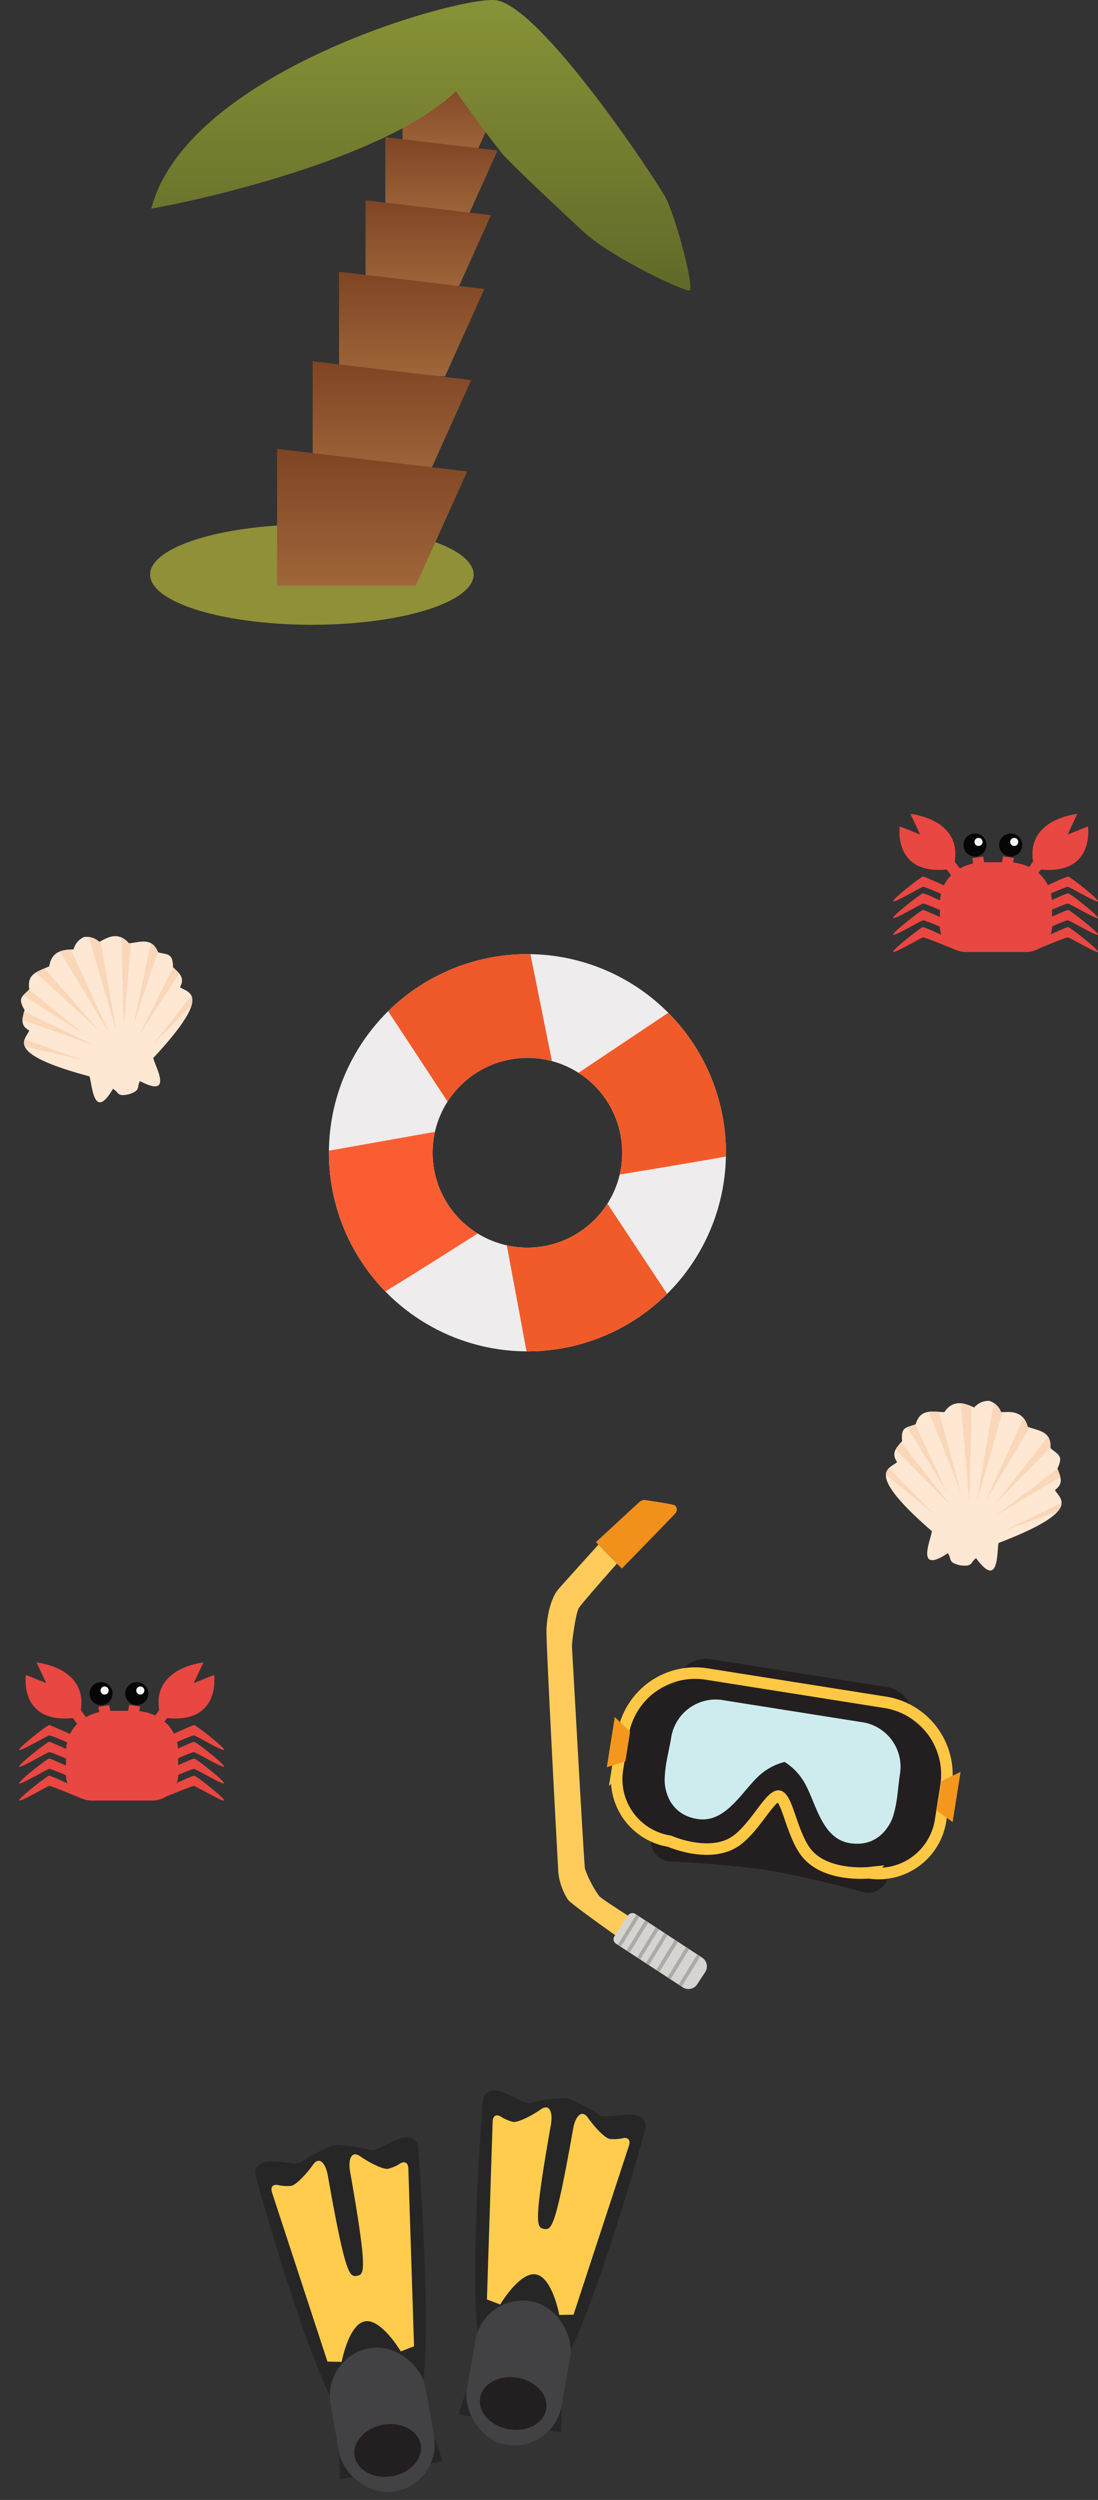 <svg xmlns="http://www.w3.org/2000/svg" xmlns:xlink="http://www.w3.org/1999/xlink" width="297.771" height="677.592" viewBox="0 0 297.771 677.592">
  <rect x="0" y="0" width="297.771" height="677.592" fill="#333333" stroke="none"/>
  <defs>
    <clipPath id="clip-path">
      <path id="Path_1129" data-name="Path 1129" d="M258.268,339.771A53.833,53.833,0,1,0,312.1,393.6,53.833,53.833,0,0,0,258.268,339.771Zm0,79.544A25.711,25.711,0,1,1,283.979,393.6,25.711,25.711,0,0,1,258.268,419.315Z" fill="none"/>
    </clipPath>
    <clipPath id="clip-path-5">
      <path id="Rectangle_296" data-name="Rectangle 296" d="M1.421,0H23.082a2.835,2.835,0,0,1,2.835,2.835v3.95A2.835,2.835,0,0,1,23.082,9.62H1.421A1.421,1.421,0,0,1,0,8.2V1.421A1.421,1.421,0,0,1,1.421,0Z" transform="translate(555.428 440.532) rotate(24.167)" fill="none"/>
    </clipPath>
    <clipPath id="clip-path-6">
      <path id="Path_1206" data-name="Path 1206" d="M32.364,173.248c2.1-2.121.9-3.712-.335-5.833,1.06-3.889-.531-3.712-2.828-5.126-.53-4.419-3.535-4.066-7.071-4.6-1.944-4.242-5.479-3.182-7.777-2.651a5.087,5.087,0,0,0-3.712-2.475,5.088,5.088,0,0,0-3.712,2.475c-2.3-.53-5.833-1.591-7.777,2.651-3.535.531-6.54.177-7.07,4.6-2.3,1.414-3.889,1.237-2.828,5.126-1.237,2.121-2.439,3.712-.336,5.833-1.608,2.121-8.679,4.066,12.533,16.793.176,2.121-2.475,12.55,5.3,5.126,1.414,1.414.353,2.475,3.889,2.651,3.535-.177,2.475-1.237,3.889-2.651,7.777,7.424,5.126-3,5.3-5.126C41.044,177.313,33.973,175.369,32.364,173.248Z" transform="translate(13.507 -152.566)" fill="none"/>
    </clipPath>
    <clipPath id="clip-path-7">
      <path id="Path_1206-2" data-name="Path 1206" d="M31.411,172.818c2.06-2.077.883-3.635-.328-5.712,1.038-3.808-.52-3.635-2.77-5.02-.519-4.328-3.462-3.981-6.924-4.5-1.9-4.154-5.365-3.116-7.616-2.6a4.981,4.981,0,0,0-3.635-2.423A4.982,4.982,0,0,0,6.5,154.989c-2.25-.519-5.712-1.558-7.616,2.6-3.462.52-6.4.173-6.923,4.5-2.25,1.384-3.808,1.212-2.77,5.02-1.212,2.077-2.389,3.635-.329,5.712-1.575,2.077-8.5,3.981,12.272,16.444.173,2.077-2.424,12.289,5.193,5.02,1.384,1.385.346,2.423,3.808,2.6,3.461-.173,2.423-1.212,3.808-2.6,7.616,7.27,5.019-2.942,5.193-5.02C39.91,176.8,32.986,174.895,31.411,172.818Z" transform="translate(13.507 -152.566)" fill="none"/>
    </clipPath>
    <linearGradient id="linear-gradient" x1="0.5" x2="0.5" y2="1" gradientUnits="objectBoundingBox">
      <stop offset="0" stop-color="#7f4423"/>
      <stop offset="1" stop-color="#9f663b"/>
    </linearGradient>
    <linearGradient id="linear-gradient-7" x1="0.5" x2="0.5" y2="1" gradientUnits="objectBoundingBox">
      <stop offset="0" stop-color="#889237"/>
      <stop offset="1" stop-color="#616928"/>
    </linearGradient>
  </defs>
  <g id="illust_beach_2" transform="translate(-1374.798 -2488.389)">
    <g id="illust_float" transform="translate(1259.565 2407.229)">
      <path id="Path_1127" data-name="Path 1127" d="M258.268,339.771A53.833,53.833,0,1,0,312.1,393.6,53.833,53.833,0,0,0,258.268,339.771Zm0,79.544A25.711,25.711,0,1,1,283.979,393.6,25.711,25.711,0,0,1,258.268,419.315Z" fill="#eeeced"/>
      <g id="Group_1491" data-name="Group 1491">
        <g id="Group_1490" data-name="Group 1490" clip-path="url(#clip-path)">
          <path id="Path_1128" data-name="Path 1128" d="M217.8,351.14l20.847,31.69,26.873-11.045-7.25-35.993S233.922,331.472,217.8,351.14Z" fill="#ef5829"/>
        </g>
      </g>
      <g id="Group_1493" data-name="Group 1493">
        <g id="Group_1492" data-name="Group 1492" clip-path="url(#clip-path)">
          <path id="Path_1130" data-name="Path 1130" d="M269.916,373.414l30.945-20.684S318.45,372.589,317.8,393.6c-13.03,2.449-39.251,6.683-39.251,6.683Z" fill="#f15b29"/>
        </g>
      </g>
      <g id="Group_1495" data-name="Group 1495">
        <g id="Group_1494" data-name="Group 1494" clip-path="url(#clip-path)">
          <path id="Path_1132" data-name="Path 1132" d="M252,415.108l7.166,38.437s33.062-7,41.531-14.821c-6.026-9.121-22.964-34.691-22.964-34.691Z" fill="#f15b29"/>
        </g>
      </g>
      <g id="Group_1497" data-name="Group 1497">
        <g id="Group_1496" data-name="Group 1496" clip-path="url(#clip-path)">
          <path id="Path_1134" data-name="Path 1134" d="M238.808,386.932l-43,7.655s11.075,38.274,16.287,41.042c3.746-1.628,35.831-22.15,35.831-22.15Z" fill="#fa5d32"/>
        </g>
      </g>
    </g>
    <g id="illust_snorkel" transform="translate(1066.219 2484.364) rotate(9)">
      <g id="水中ゴーグル">
        <path id="Path_1154" data-name="Path 1154" d="M617.261,425.655s-15.992-1.834-26.945-1.834-26.944,1.834-26.944,1.834a5.669,5.669,0,0,1-5.67-5.669V378.214a8.5,8.5,0,0,1,8.5-8.5h48.221a8.5,8.5,0,0,1,8.5,8.5v41.772A5.67,5.67,0,0,1,617.261,425.655Z" fill="#231f20"/>
        <path id="Rectangle_294" data-name="Rectangle 294" d="M19.843,0h49.24A19.843,19.843,0,0,1,88.925,19.843v5.821A17.008,17.008,0,0,1,71.918,42.671H17.008A17.008,17.008,0,0,1,0,25.663V19.843A19.843,19.843,0,0,1,19.843,0Z" transform="translate(545.813 376.062)" fill="#231f20"/>
        <path id="Path_1155" data-name="Path 1155" d="M634.738,403.191" fill="none" stroke="#ffc844" stroke-miterlimit="10" stroke-width="3.126"/>
        <path id="Path_1156" data-name="Path 1156" d="M614.693,373.868H565.655a19.842,19.842,0,0,0-19.842,19.842v9.481A17.008,17.008,0,0,0,562.821,420.2s11.556,3.094,17.764-2.892c4.5-4.336,7.2-13.564,9.589-13.82,2.386.256,5.092,9.484,9.589,13.82,6.208,5.986,17.764,2.892,17.764,2.892a17.008,17.008,0,0,0,17.008-17.008V393.71A19.842,19.842,0,0,0,614.693,373.868Z" fill="none" stroke="#ffc844" stroke-miterlimit="10" stroke-width="3.126"/>
        <path id="Path_1157" data-name="Path 1157" d="M621.689,392.714a12.242,12.242,0,0,0-11.706-12.541H570.569a12.242,12.242,0,0,0-11.706,12.541c-.061,3.909-.489,7.023,0,10.932.177,1.947,2.1,9.426,10.484,9.426s11.156-10.828,15.717-15.389a16.136,16.136,0,0,1,5.212-3.585,16.137,16.137,0,0,1,5.211,3.585c4.561,4.561,7.329,15.389,15.717,15.389s10.308-7.479,10.485-9.426C622.177,399.737,621.75,396.623,621.689,392.714Z" fill="#ceecee"/>
        <path id="Path_1158" data-name="Path 1158" d="M542.881,389.294v13.762l4.723-2.362v-8.143Z" fill="#f5971d"/>
        <path id="Path_1159" data-name="Path 1159" d="M637.833,389.294v13.762l-4.723-2.362v-8.143Z" fill="#f5971d"/>
      </g>
      <path id="Path_1160" data-name="Path 1160" d="M534.412,338.886s-10.936,16.761-12.052,18.567c-1.61,2.606-1.954,7.492-1.466,11.4s13.03,62.541,13.518,64.658a16.882,16.882,0,0,0,3.746,6.718c1.344,1.222,17.834,9.284,17.834,9.284l2.639-5.986s-11.189-4.764-12.289-5.619a30.1,30.1,0,0,1-5.008-6.718c-.489-1.344-12.459-57.044-12.826-58.51s-.448-9.2.061-10.871c.453-1.484,11.788-18.995,11.788-18.995Z" fill="#ffcc5b"/>
      <path id="Path_1161" data-name="Path 1161" d="M533.842,345.889l-3.42-2.646,10.1-12.785s.773-.611,1.262-.57,7.655-.122,8.265.2a1.507,1.507,0,0,1,.489,1.995c-.407.693-12.052,17.142-12.052,17.142Z" fill="#f1901b"/>
      <g id="Group_1505" data-name="Group 1505">
        <g id="Group_1504" data-name="Group 1504" clip-path="url(#clip-path-5)">
          <path id="Rectangle_295" data-name="Rectangle 295" d="M1.421,0H23.082a2.835,2.835,0,0,1,2.835,2.835v3.95A2.835,2.835,0,0,1,23.082,9.62H1.421A1.421,1.421,0,0,1,0,8.2V1.421A1.421,1.421,0,0,1,1.421,0Z" transform="translate(555.428 440.532) rotate(24.167)" fill="#d5d4d0"/>
          <line id="Line_20" data-name="Line 20" x1="5.069" y2="12.154" transform="translate(552.938 440.23)" fill="none" stroke="#ada9a8" stroke-miterlimit="10" stroke-width="1"/>
          <line id="Line_21" data-name="Line 21" x1="5.069" y2="12.154" transform="translate(555.473 441.618)" fill="none" stroke="#ada9a8" stroke-miterlimit="10" stroke-width="1"/>
          <line id="Line_22" data-name="Line 22" x1="5.069" y2="12.154" transform="translate(558.631 442.916)" fill="none" stroke="#ada9a8" stroke-miterlimit="10" stroke-width="1"/>
          <line id="Line_23" data-name="Line 23" x1="5.069" y2="12.154" transform="translate(561.166 444.148)" fill="none" stroke="#ada9a8" stroke-miterlimit="10" stroke-width="1"/>
          <line id="Line_24" data-name="Line 24" x1="5.069" y2="12.154" transform="translate(564.321 445.371)" fill="none" stroke="#ada9a8" stroke-miterlimit="10" stroke-width="1"/>
          <line id="Line_25" data-name="Line 25" x1="5.069" y2="12.154" transform="translate(567.641 446.811)" fill="none" stroke="#ada9a8" stroke-miterlimit="10" stroke-width="1"/>
          <line id="Line_26" data-name="Line 26" x1="5.069" y2="12.154" transform="translate(570.961 448.235)" fill="none" stroke="#ada9a8" stroke-miterlimit="10" stroke-width="1"/>
        </g>
      </g>
    </g>
    <g id="illust_fin" transform="translate(918.386 2582.584)">
      <g id="foot-left">
        <path id="Path_1162" data-name="Path 1162" d="M569.765,487.662c-.349-2.915-3.416-2.726-4.853-2.257a56.864,56.864,0,0,0-5.294,2.392c-1.019.552-2.3,1.026-3.248.573a46.841,46.841,0,0,0-9.4-1.2,46.811,46.811,0,0,0-8.427,4.339c-.736.75-2.1.743-3.248.573a56.682,56.682,0,0,0-5.793-.437c-1.511.05-4.458.921-3.788,3.78s14.418,51.289,22.176,63.4c.481,5.538.7,18.978.7,18.978l13.927-2.456,13.927-2.456s-4.39-12.7-5.833-18.073C573.758,540.789,570.113,490.577,569.765,487.662Z" fill="#262626"/>
        <rect id="Rectangle_297" data-name="Rectangle 297" width="26.121" height="39.455" rx="13.06" transform="translate(543.797 544.542) rotate(-10)" fill="#424244"/>
        <path id="Path_1163" data-name="Path 1163" d="M564.981,492.185a11.045,11.045,0,0,1-3.34,1.457c-1.344.237-5.1-1.674-7.543-3.383s-3.3.955-2.753,4.082c4.9,27.788,3.8,27.859,1.879,28.321-1.959.221-3.02.533-7.92-27.255-.552-3.128-2.274-5.336-3.983-2.9s-4.588,5.522-5.931,5.759a11.053,11.053,0,0,1-3.637-.227c-.715-.184-2.229.021-1.557,2.073s15.02,45.787,15.02,45.787l3.856.065s1.889-10.194,6.326-10.977,9.7,8.151,9.7,8.151l3.6-1.379s-1.476-46-1.546-48.163S565.589,491.768,564.981,492.185Z" fill="#ffcc4d"/>
        <ellipse id="Ellipse_44" data-name="Ellipse 44" cx="9.09" cy="7.085" rx="9.09" ry="7.085" transform="translate(551.363 564.583) rotate(-10)" fill="#231f20"/>
      </g>
      <g id="foot-right">
        <path id="Path_1164" data-name="Path 1164" d="M631.455,482.713c.669-2.859-2.278-3.73-3.788-3.781a56.991,56.991,0,0,0-5.794.437c-1.146.17-2.512.178-3.248-.572a46.744,46.744,0,0,0-8.427-4.339,46.765,46.765,0,0,0-9.4,1.2c-.949.453-2.229-.021-3.248-.573a56.873,56.873,0,0,0-5.295-2.392c-1.436-.469-4.5-.659-4.852,2.257s-3.993,53.127-.845,67.16c-1.443,5.369-5.833,18.073-5.833,18.073l13.928,2.456,13.927,2.456s.22-13.44.7-18.978C617.036,534,630.785,485.571,631.455,482.713Z" fill="#262626"/>
        <rect id="Rectangle_298" data-name="Rectangle 298" width="26.121" height="39.455" rx="13.06" transform="translate(587.599 527.281) rotate(10)" fill="#424244"/>
        <path id="Path_1165" data-name="Path 1165" d="M625.412,485.327a11.076,11.076,0,0,1-3.637.227c-1.343-.237-4.221-3.318-5.93-5.759s-3.432-.233-3.984,2.894c-4.9,27.788-5.961,27.477-7.92,27.256-1.917-.462-3.02-.533,1.879-28.321.552-3.128-.312-5.792-2.753-4.082s-6.2,3.62-7.542,3.383a11.046,11.046,0,0,1-3.34-1.457c-.609-.418-2.1-.743-2.172,1.415s-1.547,48.163-1.547,48.163l3.6,1.38s5.261-8.934,9.7-8.151,6.326,10.976,6.326,10.976l3.857-.064S626.3,489.452,626.969,487.4,626.127,485.143,625.412,485.327Z" fill="#ffcc4d"/>
        <ellipse id="Ellipse_45" data-name="Ellipse 45" cx="7.085" cy="9.09" rx="7.085" ry="9.09" transform="translate(585.394 562.655) rotate(-80)" fill="#231f20"/>
      </g>
    </g>
    <g id="カニ" transform="translate(833.56 2673.73)">
      <path id="Path_1172" data-name="Path 1172" d="M605.328,326.315h-16.3a7.08,7.08,0,0,1-7.079-7.08l.048-6.142c0-6.715,5.4-11.1,12.111-11.1h6.144c6.715,0,12.11,4.375,12.11,11.091l.049,6.148A7.08,7.08,0,0,1,605.328,326.315Z" transform="translate(-22.838 -23.623)" fill="#e94742"/>
      <path id="Path_1173" data-name="Path 1173" d="M561.615,315.878s-6.533-3.051-7.06-3.051-8.411,6.189-8.106,6.712,7.627-3.922,8.194-3.922,6.275,2.528,6.275,2.528Z" transform="translate(0 -30.589)" fill="#e94742"/>
      <path id="Path_1174" data-name="Path 1174" d="M561.615,328.582s-6.533-3.051-7.06-3.051-8.411,6.188-8.106,6.711,7.627-3.922,8.194-3.922,6.275,2.527,6.275,2.527Z" transform="translate(0 -38.761)" fill="#e94742"/>
      <path id="Path_1175" data-name="Path 1175" d="M561.615,341.285s-6.533-3.051-7.06-3.051-8.411,6.188-8.106,6.711,7.627-3.922,8.194-3.922,6.275,2.528,6.275,2.528Z" transform="translate(0 -46.932)" fill="#e94742"/>
      <path id="Path_1176" data-name="Path 1176" d="M561.615,354.276s-6.533-3.05-7.06-3.05-8.411,6.188-8.106,6.711,7.627-3.922,8.194-3.922,8.608,3.329,8.608,3.329Z" transform="translate(0 -55.288)" fill="#e94742"/>
      <path id="Path_1177" data-name="Path 1177" d="M659.657,315.878s6.533-3.051,7.06-3.051,8.412,6.189,8.106,6.712-7.627-3.922-8.193-3.922-6.275,2.528-6.275,2.528Z" transform="translate(-72.823 -30.589)" fill="#e94742"/>
      <path id="Path_1178" data-name="Path 1178" d="M659.657,328.582s6.533-3.051,7.06-3.051,8.412,6.188,8.106,6.711-7.627-3.922-8.193-3.922-6.275,2.527-6.275,2.527Z" transform="translate(-72.823 -38.761)" fill="#e94742"/>
      <path id="Path_1179" data-name="Path 1179" d="M659.657,341.285s6.533-3.051,7.06-3.051,8.412,6.188,8.106,6.711-7.627-3.922-8.193-3.922-6.275,2.528-6.275,2.528Z" transform="translate(-72.823 -46.932)" fill="#e94742"/>
      <path id="Path_1180" data-name="Path 1180" d="M656.708,354.276s6.533-3.05,7.06-3.05,8.412,6.188,8.106,6.711-7.627-3.922-8.193-3.922-8.608,3.329-8.608,3.329Z" transform="translate(-69.875 -55.288)" fill="#e94742"/>
      <line id="Line_27" data-name="Line 27" x1="2.673" y1="3.603" transform="translate(561.615 278.635)" fill="none" stroke="#e94742" stroke-miterlimit="10" stroke-width="3"/>
      <path id="Path_1181" data-name="Path 1181" d="M551.359,268.641s-2.1,14.126,14.466,11.479c3.78-13.455-11.561-14.85-11.561-14.85l2.615,5.578Z" transform="translate(-3.109)" fill="#e94742"/>
      <line id="Line_28" data-name="Line 28" y1="3.603" x2="2.673" transform="translate(583.262 278.635)" fill="none" stroke="#e94742" stroke-miterlimit="10" stroke-width="3"/>
      <path id="Path_1182" data-name="Path 1182" d="M667.436,268.641s2.1,14.126-14.466,11.479c-3.78-13.455,11.561-14.85,11.561-14.85l-2.615,5.578Z" transform="translate(-68.137)" fill="#e94742"/>
      <line id="Line_29" data-name="Line 29" x2="0.407" y2="2.577" transform="translate(569.401 277.046)" fill="none" stroke="#e94742" stroke-miterlimit="10" stroke-width="3"/>
      <circle id="Ellipse_46" data-name="Ellipse 46" cx="3.123" cy="3.123" r="3.123" transform="translate(565.523 270.573)" fill="#060606"/>
      <circle id="Ellipse_47" data-name="Ellipse 47" cx="1.101" cy="1.101" r="1.101" transform="translate(568.504 271.759)" fill="#f7f7f7"/>
      <line id="Line_30" data-name="Line 30" x1="0.407" y2="2.577" transform="translate(577.33 276.984)" fill="none" stroke="#e94742" stroke-miterlimit="10" stroke-width="3"/>
      <circle id="Ellipse_48" data-name="Ellipse 48" cx="3.123" cy="3.123" r="3.123" transform="translate(575.21 270.573)" fill="#060606"/>
      <circle id="Ellipse_49" data-name="Ellipse 49" cx="1.101" cy="1.101" r="1.101" transform="translate(578.19 271.759)" fill="#f7f7f7"/>
    </g>
    <g id="illust_crab" transform="translate(1070.56 2443.73)">
      <path id="Path_1172-2" data-name="Path 1172" d="M605.328,326.315h-16.3a7.08,7.08,0,0,1-7.079-7.08l.048-6.142c0-6.715,5.4-11.1,12.111-11.1h6.144c6.715,0,12.11,4.375,12.11,11.091l.049,6.148A7.08,7.08,0,0,1,605.328,326.315Z" transform="translate(-22.838 -23.623)" fill="#e94742"/>
      <path id="Path_1173-2" data-name="Path 1173" d="M561.615,315.878s-6.533-3.051-7.06-3.051-8.411,6.189-8.106,6.712,7.627-3.922,8.194-3.922,6.275,2.528,6.275,2.528Z" transform="translate(0 -30.589)" fill="#e94742"/>
      <path id="Path_1174-2" data-name="Path 1174" d="M561.615,328.582s-6.533-3.051-7.06-3.051-8.411,6.188-8.106,6.711,7.627-3.922,8.194-3.922,6.275,2.527,6.275,2.527Z" transform="translate(0 -38.761)" fill="#e94742"/>
      <path id="Path_1175-2" data-name="Path 1175" d="M561.615,341.285s-6.533-3.051-7.06-3.051-8.411,6.188-8.106,6.711,7.627-3.922,8.194-3.922,6.275,2.528,6.275,2.528Z" transform="translate(0 -46.932)" fill="#e94742"/>
      <path id="Path_1176-2" data-name="Path 1176" d="M561.615,354.276s-6.533-3.05-7.06-3.05-8.411,6.188-8.106,6.711,7.627-3.922,8.194-3.922,8.608,3.329,8.608,3.329Z" transform="translate(0 -55.288)" fill="#e94742"/>
      <path id="Path_1177-2" data-name="Path 1177" d="M659.657,315.878s6.533-3.051,7.06-3.051,8.412,6.189,8.106,6.712-7.627-3.922-8.193-3.922-6.275,2.528-6.275,2.528Z" transform="translate(-72.823 -30.589)" fill="#e94742"/>
      <path id="Path_1178-2" data-name="Path 1178" d="M659.657,328.582s6.533-3.051,7.06-3.051,8.412,6.188,8.106,6.711-7.627-3.922-8.193-3.922-6.275,2.527-6.275,2.527Z" transform="translate(-72.823 -38.761)" fill="#e94742"/>
      <path id="Path_1179-2" data-name="Path 1179" d="M659.657,341.285s6.533-3.051,7.06-3.051,8.412,6.188,8.106,6.711-7.627-3.922-8.193-3.922-6.275,2.528-6.275,2.528Z" transform="translate(-72.823 -46.932)" fill="#e94742"/>
      <path id="Path_1180-2" data-name="Path 1180" d="M656.708,354.276s6.533-3.05,7.06-3.05,8.412,6.188,8.106,6.711-7.627-3.922-8.193-3.922-8.608,3.329-8.608,3.329Z" transform="translate(-69.875 -55.288)" fill="#e94742"/>
      <line id="Line_27-2" data-name="Line 27" x1="2.673" y1="3.603" transform="translate(561.615 278.635)" fill="none" stroke="#e94742" stroke-miterlimit="10" stroke-width="3"/>
      <path id="Path_1181-2" data-name="Path 1181" d="M551.359,268.641s-2.1,14.126,14.466,11.479c3.78-13.455-11.561-14.85-11.561-14.85l2.615,5.578Z" transform="translate(-3.109)" fill="#e94742"/>
      <line id="Line_28-2" data-name="Line 28" y1="3.603" x2="2.673" transform="translate(583.262 278.635)" fill="none" stroke="#e94742" stroke-miterlimit="10" stroke-width="3"/>
      <path id="Path_1182-2" data-name="Path 1182" d="M667.436,268.641s2.1,14.126-14.466,11.479c-3.78-13.455,11.561-14.85,11.561-14.85l-2.615,5.578Z" transform="translate(-68.137)" fill="#e94742"/>
      <line id="Line_29-2" data-name="Line 29" x2="0.407" y2="2.577" transform="translate(569.401 277.046)" fill="none" stroke="#e94742" stroke-miterlimit="10" stroke-width="3"/>
      <circle id="Ellipse_46-2" data-name="Ellipse 46" cx="3.123" cy="3.123" r="3.123" transform="translate(565.523 270.573)" fill="#060606"/>
      <circle id="Ellipse_47-2" data-name="Ellipse 47" cx="1.101" cy="1.101" r="1.101" transform="translate(568.504 271.759)" fill="#f7f7f7"/>
      <line id="Line_30-2" data-name="Line 30" x1="0.407" y2="2.577" transform="translate(577.33 276.984)" fill="none" stroke="#e94742" stroke-miterlimit="10" stroke-width="3"/>
      <circle id="Ellipse_48-2" data-name="Ellipse 48" cx="3.123" cy="3.123" r="3.123" transform="translate(575.21 270.573)" fill="#060606"/>
      <circle id="Ellipse_49-2" data-name="Ellipse 49" cx="1.101" cy="1.101" r="1.101" transform="translate(578.19 271.759)" fill="#f7f7f7"/>
    </g>
    <g id="shell" transform="matrix(0.985, 0.174, -0.174, 0.985, 1659.153, 2715.96)">
      <path id="Path_1195" data-name="Path 1195" d="M32.364,173.248c2.1-2.121.9-3.712-.335-5.833,1.06-3.889-.531-3.712-2.828-5.126-.53-4.419-3.535-4.066-7.071-4.6-1.944-4.242-5.479-3.182-7.777-2.651a5.087,5.087,0,0,0-3.712-2.475,5.088,5.088,0,0,0-3.712,2.475c-2.3-.53-5.833-1.591-7.777,2.651-3.535.531-6.54.177-7.07,4.6-2.3,1.414-3.889,1.237-2.828,5.126-1.237,2.121-2.439,3.712-.336,5.833-1.608,2.121-8.679,4.066,12.533,16.793.176,2.121-2.475,12.55,5.3,5.126,1.414,1.414.353,2.475,3.889,2.651,3.535-.177,2.475-1.237,3.889-2.651,7.777,7.424,5.126-3,5.3-5.126C41.044,177.313,33.973,175.369,32.364,173.248Z" fill="#fee8d3"/>
      <g id="Group_1522" data-name="Group 1522" transform="translate(-13.507 152.566)">
        <g id="Group_1521" data-name="Group 1521" clip-path="url(#clip-path-6)">
          <path id="Path_1196" data-name="Path 1196" d="M15.522,149.368l7.855,29.28L18.766,148.5Z" transform="translate(0.231 -150.705)" fill="#fad7b9"/>
          <path id="Path_1197" data-name="Path 1197" d="M-4.131,151.3l15.864,25.833-13-27.59Z" transform="translate(9.219 -151.182)" fill="#fad7b9"/>
          <path id="Path_1198" data-name="Path 1198" d="M-18.874,157.291,1.133,180.067-16.35,155.075Z" transform="translate(15.961 -153.713)" fill="#fad7b9"/>
          <path id="Path_1199" data-name="Path 1199" d="M-24.383,172.724.328,190.285l-22.766-20.3Z" transform="translate(18.481 -160.533)" fill="#fad7b9"/>
          <path id="Path_1200" data-name="Path 1200" d="M-35.208,183.2-8.77,198.034l-24.795-17.763Z" transform="translate(23.432 -165.237)" fill="#fad7b9"/>
          <path id="Path_1201" data-name="Path 1201" d="M45.379,148.5,37.722,177.83l10.906-28.484Z" transform="translate(-9.922 -150.705)" fill="#fad7b9"/>
          <path id="Path_1202" data-name="Path 1202" d="M33.316,147.314l.163,30.315,3.2-30.333Z" transform="translate(-7.907 -150.156)" fill="#fad7b9"/>
          <path id="Path_1203" data-name="Path 1203" d="M57.072,153.448,42.824,180.206l17.213-25.18Z" transform="translate(-12.255 -152.969)" fill="#fad7b9"/>
          <path id="Path_1204" data-name="Path 1204" d="M64.635,167.534,44.054,189.792,67.1,169.814Z" transform="translate(-12.818 -159.411)" fill="#fad7b9"/>
          <path id="Path_1205" data-name="Path 1205" d="M74.664,182.034,50.085,199.778,76.63,184.757Z" transform="translate(-15.576 -166.043)" fill="#fad7b9"/>
        </g>
      </g>
    </g>
    <g id="illust_shell" transform="matrix(0.961, -0.276, 0.276, 0.961, 1345.729, 2598.555)">
      <path id="Path_1195-2" data-name="Path 1195" d="M31.411,172.818c2.06-2.077.883-3.635-.328-5.712,1.038-3.808-.52-3.635-2.77-5.02-.519-4.328-3.462-3.981-6.924-4.5-1.9-4.154-5.365-3.116-7.616-2.6a4.981,4.981,0,0,0-3.635-2.423A4.982,4.982,0,0,0,6.5,154.989c-2.25-.519-5.712-1.558-7.616,2.6-3.462.52-6.4.173-6.923,4.5-2.25,1.384-3.808,1.212-2.77,5.02-1.212,2.077-2.389,3.635-.329,5.712-1.575,2.077-8.5,3.981,12.272,16.444.173,2.077-2.424,12.289,5.193,5.02,1.384,1.385.346,2.423,3.808,2.6,3.461-.173,2.423-1.212,3.808-2.6,7.616,7.27,5.019-2.942,5.193-5.02C39.91,176.8,32.986,174.895,31.411,172.818Z" fill="#fee8d3"/>
      <g id="Group_1522-2" data-name="Group 1522" transform="translate(-13.507 152.566)">
        <g id="Group_1521-2" data-name="Group 1521" clip-path="url(#clip-path-7)">
          <path id="Path_1196-2" data-name="Path 1196" d="M15.522,149.35l7.691,28.671L18.7,148.5Z" transform="translate(-0.097 -150.66)" fill="#fad7b9"/>
          <path id="Path_1197-2" data-name="Path 1197" d="M-4.131,151.26l15.535,25.3L-1.329,149.539Z" transform="translate(9.113 -151.147)" fill="#fad7b9"/>
          <path id="Path_1198-2" data-name="Path 1198" d="M-18.874,157.245l19.591,22.3L-16.4,155.075Z" transform="translate(16.022 -153.742)" fill="#fad7b9"/>
          <path id="Path_1199-2" data-name="Path 1199" d="M-24.383,172.667l24.2,17.2-22.292-19.876Z" transform="translate(18.603 -160.729)" fill="#fad7b9"/>
          <path id="Path_1200-2" data-name="Path 1200" d="M-35.208,183.14-9.32,197.665-33.6,180.272Z" transform="translate(23.676 -165.549)" fill="#fad7b9"/>
          <path id="Path_1201-2" data-name="Path 1201" d="M45.22,148.5l-7.5,28.723L48.4,149.328Z" transform="translate(-10.5 -150.66)" fill="#fad7b9"/>
          <path id="Path_1202-2" data-name="Path 1202" d="M33.316,147.313,33.475,177,36.6,147.3Z" transform="translate(-8.435 -150.096)" fill="#fad7b9"/>
          <path id="Path_1203-2" data-name="Path 1203" d="M56.776,153.448l-13.952,26.2,16.855-24.656Z" transform="translate(-12.89 -152.979)" fill="#fad7b9"/>
          <path id="Path_1204-2" data-name="Path 1204" d="M64.207,167.534l-20.153,21.8,22.568-19.563Z" transform="translate(-13.467 -159.58)" fill="#fad7b9"/>
          <path id="Path_1205-2" data-name="Path 1205" d="M74.153,182.034,50.085,199.41,76.078,184.7Z" transform="translate(-16.293 -166.375)" fill="#fad7b9"/>
        </g>
      </g>
    </g>
    <g id="illust_tree" transform="translate(1415.499 2488.389)">
      <ellipse id="Ellipse_3" data-name="Ellipse 3" cx="43.875" cy="13.616" rx="43.875" ry="13.616" transform="translate(0 142.113)" fill="#8f9037"/>
      <g id="Group_3" data-name="Group 3" transform="translate(0.324)">
        <path id="Path_46" data-name="Path 46" d="M1355.1,4170.446,1347.637,4187h-20.1v-19.82Z" transform="translate(-1259.396 -4145.819)" fill="url(#linear-gradient)"/>
        <path id="Path_45" data-name="Path 45" d="M1357.976,4170.786l-8.244,18.277h-22.2v-21.884Z" transform="translate(-1264.056 -4129.999)" fill="url(#linear-gradient)"/>
        <path id="Path_44" data-name="Path 44" d="M1361.553,4171.211l-9.213,20.423h-24.806v-24.456Z" transform="translate(-1269.422 -4112.895)" fill="url(#linear-gradient)"/>
        <path id="Path_43" data-name="Path 43" d="M1366.954,4171.852l-10.675,23.667h-28.745v-28.339Z" transform="translate(-1276.612 -4093.524)" fill="url(#linear-gradient)"/>
        <path id="Path_42" data-name="Path 42" d="M1370.531,4172.276l-11.644,25.813h-31.353v-30.91Z" transform="translate(-1283.767 -4069.265)" fill="url(#linear-gradient)"/>
        <path id="Path_41" data-name="Path 41" d="M1379.084,4173.292l-13.96,30.946h-37.59v-37.059Z" transform="translate(-1293.409 -4045.509)" fill="url(#linear-gradient)"/>
        <path id="Path_47" data-name="Path 47" d="M1337.073,4063.549c4.672,6.711,10.409,14.181,12.335,16.616s14.453,14.213,22.207,21.389,27.031,16.075,28.732,15.985-3.748-20.285-6.422-25.237-34.535-53.02-46.479-53.494-83.547,20.133-92.976,56.544C1273.779,4091.906,1319.609,4080.431,1337.073,4063.549Z" transform="translate(-1254.469 -4038.8)" fill="url(#linear-gradient-7)"/>
      </g>
    </g>
  </g>
</svg>
